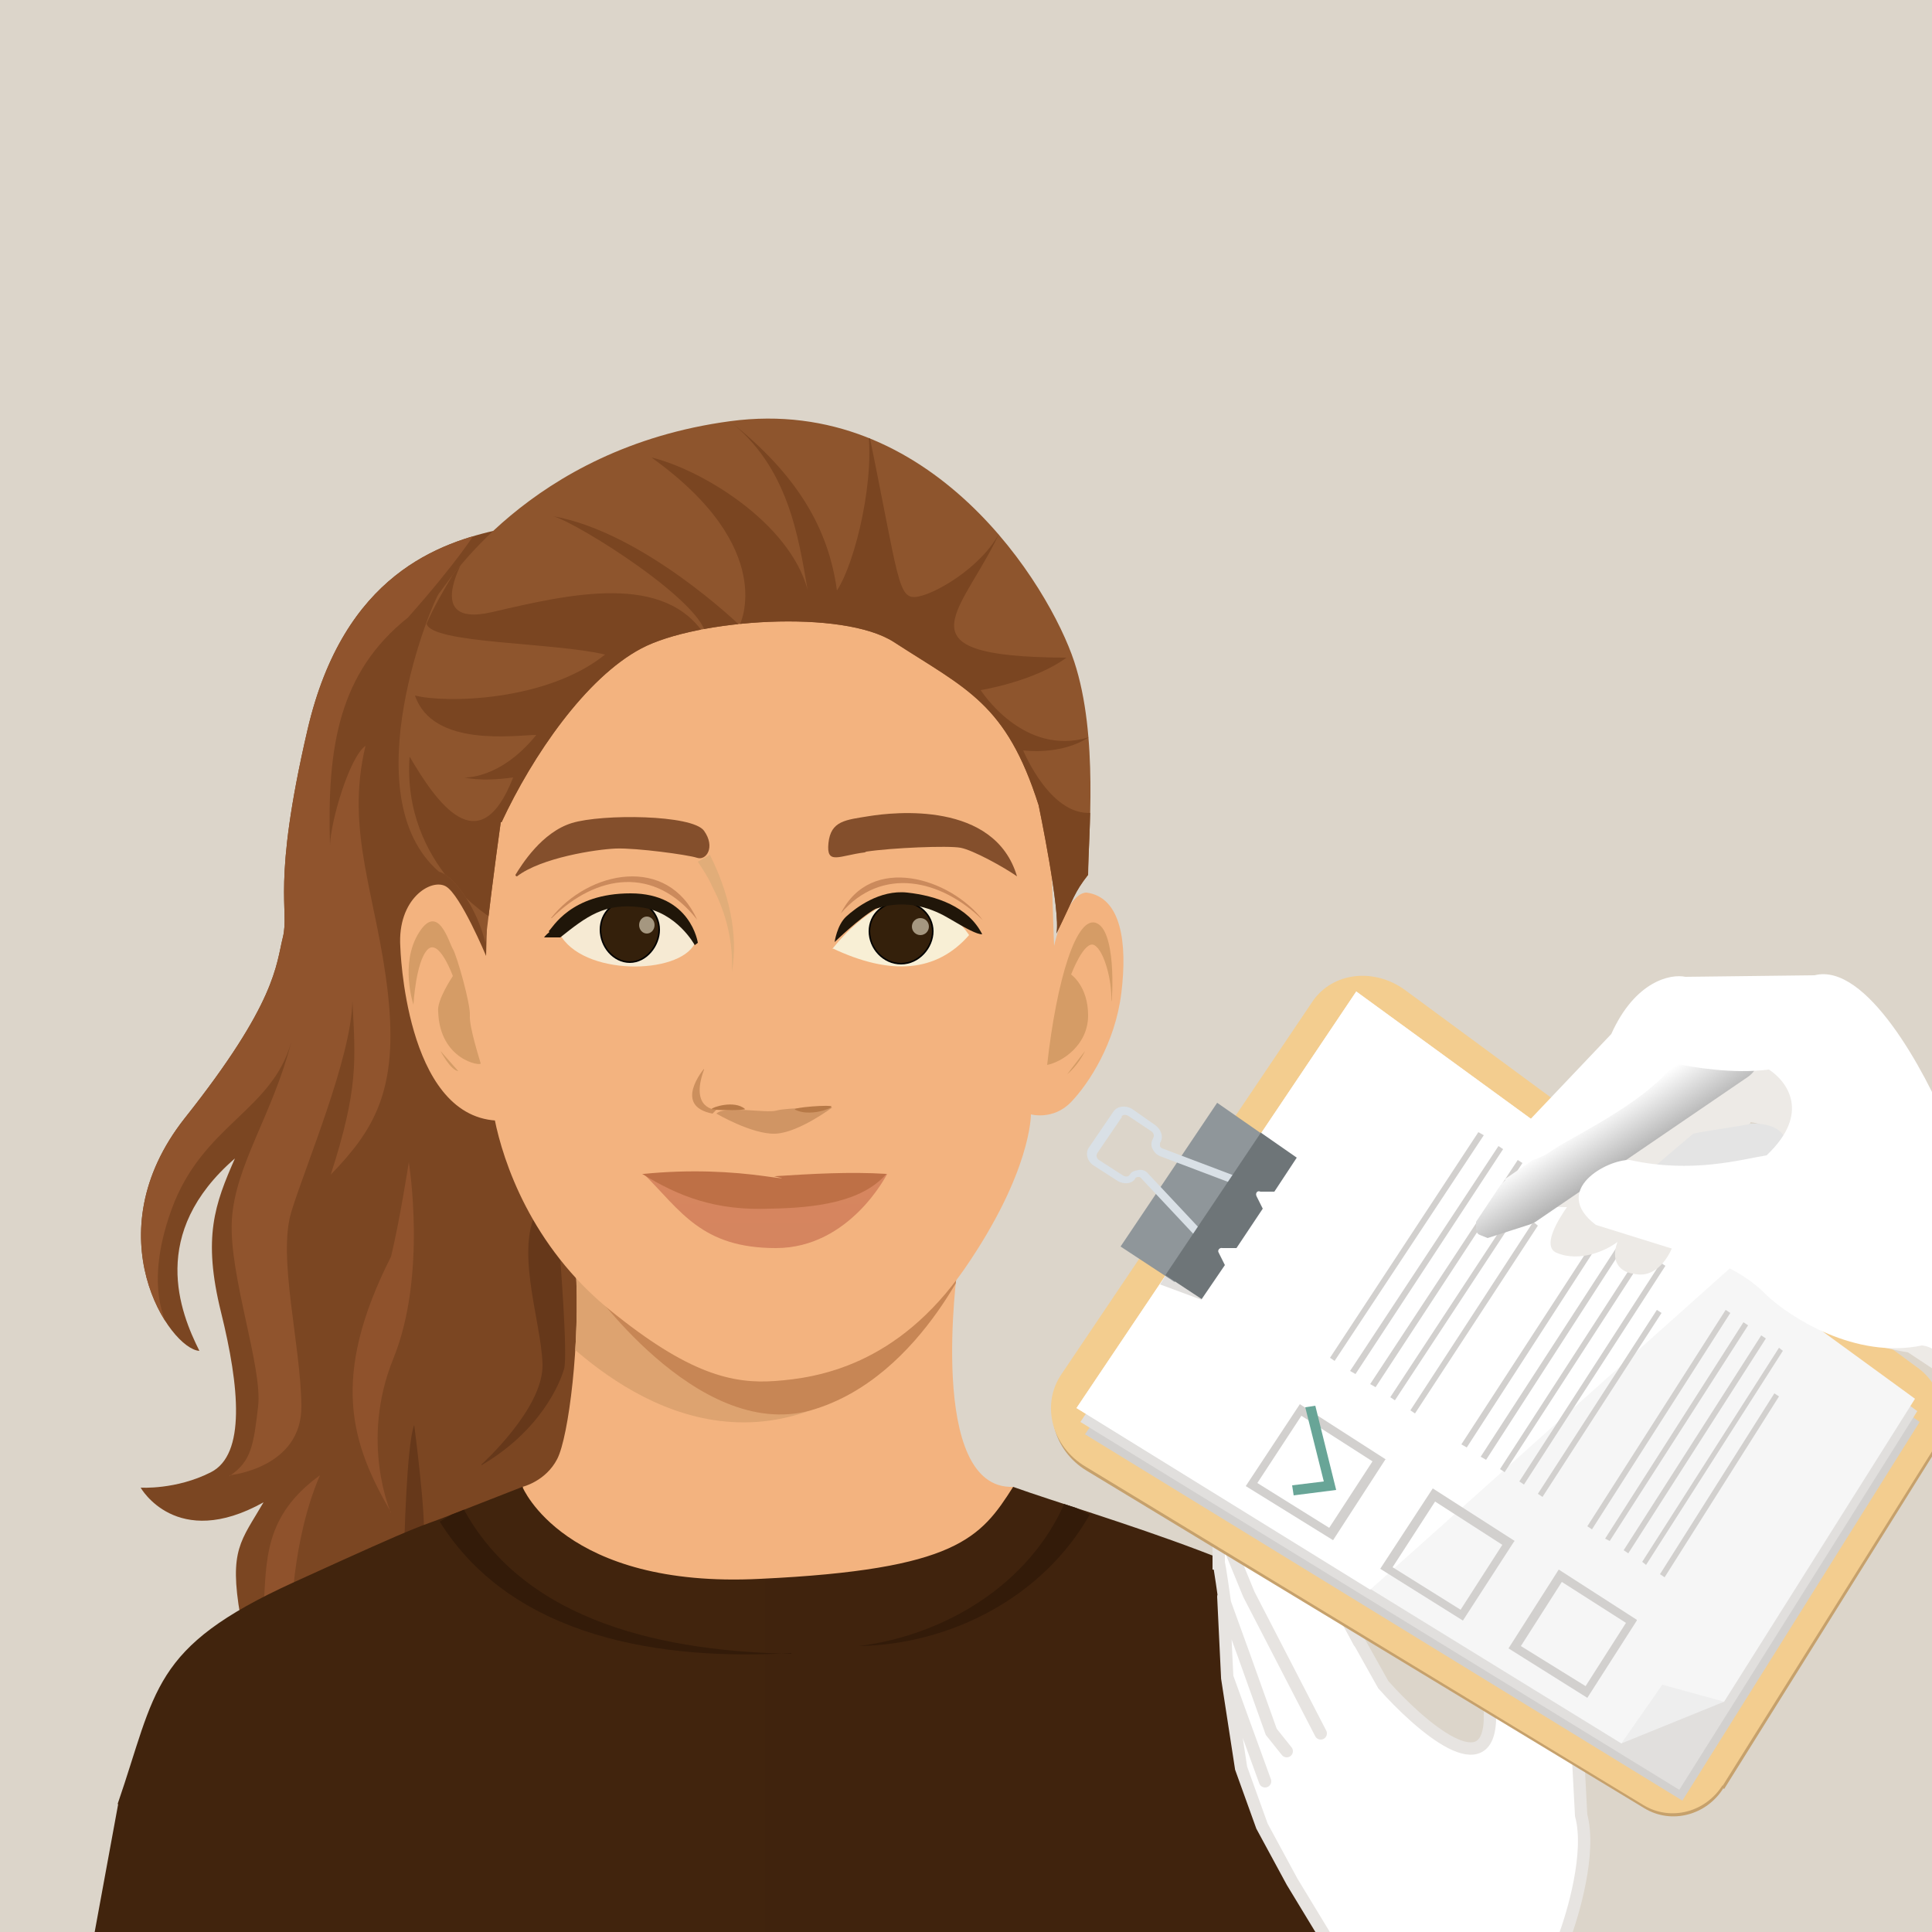 <?xml version="1.0" encoding="UTF-8"?>
<svg id="Layer_1" data-name="Layer 1" xmlns="http://www.w3.org/2000/svg" xmlns:xlink="http://www.w3.org/1999/xlink" version="1.1" viewBox="0 0 250 250">
  <defs>
    <style>
      .cls-1 {
        fill: #c78655;
      }

      .cls-1, .cls-2, .cls-3, .cls-4, .cls-5, .cls-6, .cls-7, .cls-8, .cls-9, .cls-10, .cls-11, .cls-12, .cls-13, .cls-14, .cls-15, .cls-16, .cls-17, .cls-18, .cls-19, .cls-20, .cls-21, .cls-22, .cls-23, .cls-24, .cls-25, .cls-26, .cls-27, .cls-28, .cls-29, .cls-30, .cls-31, .cls-32, .cls-33, .cls-34, .cls-35, .cls-36, .cls-37, .cls-38, .cls-39, .cls-40 {
        stroke-width: 0px;
      }

      .cls-2 {
        fill: #7b4622;
      }

      .cls-3 {
        fill: #e1ad79;
      }

      .cls-41 {
        fill: #34200b;
        stroke: #000;
        stroke-miterlimit: 10;
        stroke-width: .2px;
      }

      .cls-4 {
        fill: #8e552d;
      }

      .cls-5 {
        fill: #f3b37f;
      }

      .cls-6 {
        fill: #8f522c;
      }

      .cls-7 {
        fill: #eee;
      }

      .cls-42 {
        clip-path: url(#clippath);
      }

      .cls-8, .cls-43 {
        fill: none;
      }

      .cls-9 {
        fill: #f8efd5;
      }

      .cls-10 {
        fill: url(#linear-gradient);
      }

      .cls-11 {
        fill: #a59780;
      }

      .cls-12 {
        fill: #f6ead3;
      }

      .cls-44 {
        stroke-width: .3px;
      }

      .cls-44, .cls-43 {
        stroke: #e7e4e1;
      }

      .cls-44, .cls-35 {
        fill: #fff;
      }

      .cls-43 {
        stroke-linecap: round;
        stroke-width: 1.6px;
      }

      .cls-13 {
        fill: #d9e0e6;
      }

      .cls-14 {
        fill: #90542d;
      }

      .cls-15 {
        fill: #dcd5ca;
      }

      .cls-16 {
        fill: #d09564;
      }

      .cls-45 {
        clip-path: url(#clippath-1);
      }

      .cls-46 {
        clip-path: url(#clippath-4);
      }

      .cls-47 {
        clip-path: url(#clippath-3);
      }

      .cls-48 {
        clip-path: url(#clippath-2);
      }

      .cls-17 {
        fill: #f3cd8f;
      }

      .cls-18 {
        fill: #d2d0ce;
      }

      .cls-19 {
        fill: #cb8a5c;
      }

      .cls-20 {
        fill: #c6a16c;
      }

      .cls-21 {
        fill: #e4e4e4;
      }

      .cls-22 {
        fill: #7a4521;
      }

      .cls-23 {
        fill: #d59c66;
      }

      .cls-24 {
        fill: #66381a;
      }

      .cls-25 {
        fill: #b77947;
      }

      .cls-26 {
        fill: #f6f6f6;
      }

      .cls-27 {
        fill: #6e7578;
      }

      .cls-28 {
        fill: url(#linear-gradient-2);
      }

      .cls-29 {
        fill: url(#linear-gradient-3);
      }

      .cls-30 {
        fill: #dda370;
      }

      .cls-31 {
        fill: #68a597;
      }

      .cls-32 {
        fill: #be7046;
      }

      .cls-33 {
        fill: #201609;
      }

      .cls-34 {
        fill: #cc8f5d;
      }

      .cls-36 {
        fill: #331b09;
      }

      .cls-37 {
        fill: #e1dfdd;
      }

      .cls-38 {
        fill: #844f2c;
      }

      .cls-39 {
        fill: #8f969a;
      }

      .cls-40 {
        fill: #edeae6;
      }
    </style>
    <clipPath id="clippath">
      <rect class="cls-8" width="250" height="250"/>
    </clipPath>
    <clipPath id="clippath-1">
      <path class="cls-8" d="M64.7,68.5c-7.7,1.7-20.2,5.7-24.9,25.9s-2.3,23.3-3.2,26.9-.8,8.4-12.7,23.4c-11.9,15.1-1.9,29.9,1.9,30.1-2.5-5-6.6-15.2,4.6-24.9-2.6,5.9-4.2,10.2-1.8,19.9s3.2,18.4-1.3,20.7-9.1,2-9.1,2c0,0,4.6,8.2,15.9,1.9-2.9,5-4.5,6.1-3,14.7s46-12.3,46-12.3v-34l-12.3-24.7v-69.7h0Z"/>
    </clipPath>
    <clipPath id="clippath-2">
      <path class="cls-8" d="M67.6,192.4s3-.7,4.5-3.6,3-15.2,2.4-24.7,49.4,0,49.4,0c0,0-4,28.7,7.2,28.3,4.7,10.7-6.1,26.5-6.1,26.5l-67.4-10.8,10.1-15.7h0Z"/>
    </clipPath>
    <clipPath id="clippath-3">
      <path class="cls-8" d="M15.2,233.5c5.1-14.8,4.3-20.3,22.7-28.7s15.4-6.8,20.5-8.8c5.1-2,9.2-3.6,9.2-3.6,0,0,5.4,13.2,30.8,11.9,25.4-1.2,28.5-5.3,32.7-11.9,10.3,3.7,39.2,11.7,43.6,19.4s9.8,33,9.8,33l2,8.9-174.8-.7,3.6-19.6h0Z"/>
    </clipPath>
    <linearGradient id="linear-gradient" x1="11.6" y1="3772" x2="186.4" y2="3772" gradientTransform="translate(0 3995.1) scale(1 -1)" gradientUnits="userSpaceOnUse">
      <stop offset="0" stop-color="#41240d"/>
      <stop offset="1" stop-color="#40230d"/>
    </linearGradient>
    <linearGradient id="linear-gradient-2" x1="99" y1="3841.7" x2="99" y2="3832.1" gradientTransform="translate(0 3995.1) scale(1 -1)" gradientUnits="userSpaceOnUse">
      <stop offset="0" stop-color="#d7865f"/>
      <stop offset="1" stop-color="#d4845f"/>
    </linearGradient>
    <clipPath id="clippath-4">
      <path class="cls-8" d="M64.9,106.4c4-8.6,10.9-18.7,18.1-22.5s26.1-5.1,32.7-.8c9.4,6.1,14.5,7.9,18.7,21.1,0,0,2.9,13.9,2.3,16.6,2.3-4.7,2.3-5.3,4.1-7.6,0-4.8,1.4-17.9-1.8-27.6s-18.4-34.6-44.5-31.1c-26.2,3.5-37,21.6-37.7,22.3s-11.4,26.1,0,36c2,.5,5,4.9,6,9.2,1.1-9.4,2-15.6,2-15.6h0Z"/>
    </clipPath>
    <linearGradient id="linear-gradient-3" x1="1230.5" y1="-1286.7" x2="1231.2" y2="-1279.7" gradientTransform="translate(-314.5 1846.7) rotate(-26.7)" gradientUnits="userSpaceOnUse">
      <stop offset="0" stop-color="#fff"/>
      <stop offset="1" stop-color="#b5b5b5"/>
    </linearGradient>
  </defs>
  <g class="cls-42">
    <rect class="cls-15" width="250" height="250"/>
    <g>
      <g class="cls-45">
        <g>
          <path class="cls-2" d="M64.7,68.5c-7.7,1.7-20.2,5.7-24.9,25.9s-2.3,23.3-3.2,26.9-.8,8.4-12.7,23.4c-11.9,15.1-1.9,29.9,1.9,30.1-2.5-5-6.6-15.2,4.6-24.9-2.6,5.9-4.2,10.2-1.8,19.9s3.2,18.4-1.3,20.7-9.1,2-9.1,2c0,0,4.6,8.2,15.9,1.9-2.9,5-4.5,6.1-3,14.7s46-12.3,46-12.3v-34l-12.3-24.7v-69.7h0Z"/>
          <path class="cls-6" d="M34.1,208.2c.4-6.3,0-12,7.3-17.3-3.7,8.6-3.7,18.9-3.7,18.9l-3.7-1.5h0Z"/>
          <path class="cls-6" d="M50.6,195.7c-5.1-8.8-8-17.3,0-33.1,1.1-4.5,2.3-12.2,2.3-12.2,0,0,2.4,14.6-2,25.4s-.3,20-.3,20h0Z"/>
          <path class="cls-24" d="M53.6,184.4s1.6,12.2,1.2,14.7-2.5,1.2-2.5,1.2c0,0,.3-13.5,1.3-15.9Z"/>
          <path class="cls-24" d="M62.3,189.5s8-7.2,7.9-12.9-4.1-16,0-21c2.8,2.3,2.8,4.5,2.8,4.5l-.6,1.6s1.1,13.6.6,15.4-3,8-10.7,12.5Z"/>
          <path class="cls-14" d="M29.7,190.9s9.4-.9,9.3-9-3.1-19.2-1.3-25.1,7.8-20,7.9-27.3c.4,7.8.8,11.3-2.8,22.5,5.5-5.7,8.8-10.8,7.4-23.4s-5.6-20.9-2.9-32.1c-2.1,1.5-4.5,9.7-4.6,12.9-.4-12.9,1.2-22.4,10.1-29.5,6.3-7.1,8.6-10.8,8.6-10.8l-23.9,7.8L5.3,174l16.9-1.6s-4-4.9,0-15.9,13-12.7,15.5-21.7c-2.4,9.4-7.3,16-7.7,23.1s4,19,3.4,24.1-.9,7.1-3.7,9h0Z"/>
        </g>
      </g>
      <g class="cls-48">
        <g>
          <path class="cls-5" d="M67.6,192.4s3-.7,4.5-3.6,3-15.2,2.4-24.7,49.4,0,49.4,0c0,0-4,28.7,7.2,28.3,4.7,10.7-6.1,26.5-6.1,26.5l-67.4-10.8,10.1-15.7h0Z"/>
          <path class="cls-30" d="M71.5,172c5.3,5.1,22.5,21,42.5,5.3s-48.6-17.3-48.6-17.3l6.1,11.9h0Z"/>
          <path class="cls-1" d="M75.8,165.7s14.3,20.9,29.1,16.8c14.8-4.2,21.8-22.5,21.8-22.5l-50.9,5.7h0Z"/>
        </g>
      </g>
      <g class="cls-47">
        <g>
          <path class="cls-10" d="M15.2,233.5c5.1-14.8,4.3-20.3,22.7-28.7s15.4-6.8,20.5-8.8c5.1-2,9.2-3.6,9.2-3.6,0,0,5.4,13.2,30.8,11.9,25.4-1.2,28.5-5.3,32.7-11.9,10.3,3.7,39.2,11.7,43.6,19.4s9.8,33,9.8,33l2,8.9-174.8-.7,3.6-19.6h0Z"/>
          <path class="cls-36" d="M102.4,213.9c-16.5,1-36-1.8-45.5-17l3-1.8c8.1,15.1,26.7,18.6,42.5,18.9h0Z"/>
          <path class="cls-36" d="M111.1,213c11.2-1.4,22.1-8,26.7-18.6l3.2,1.6c-6,10.6-17.9,16.8-29.9,17h0Z"/>
        </g>
      </g>
      <g>
        <path class="cls-5" d="M64,144.8c1.1,5.5,4.7,16.4,14.9,24.7s15.9,9.6,21.4,9.2,15.8-2,24.5-14.5c8.7-12.6,8.6-20,8.6-20,0,0,2.9.8,5.2-1.6s5.7-7.6,6.5-14.1,0-12.4-4.5-13c-1.8,0-3.5,3.7-4.2,6.9-.2-4.2-.8-28.6-.8-28.6l-20.2-26.5-51.3,8.3-1.2,48.1s-3.3-7.9-5.2-9-6.3,1.6-5.9,7.8c0,0,.6,21.8,12.4,22.5h0Z"/>
        <path class="cls-28" d="M114.8,151.9s-4.8,9.6-14.4,9.6-12.3-4.8-17.1-9.6c7.4,2,31.5,0,31.5,0Z"/>
        <path class="cls-32" d="M83.3,151.9c6.1-.6,11.4-.3,15.7.3s.9,0,1.2,0c4.8-.3,9.7-.6,14.5-.3-3.2,3.7-9.3,4.4-15,4.5-7.1.3-11.9-1.6-16.6-4.5h0Z"/>
        <path class="cls-23" d="M143.8,129.4c0,1.7.9-8.5-1.8-9.9s-5.3,7.5-6.5,18.3c2-.4,5.3-2.6,5.3-6.4s-2.2-5.3-2.2-5.3c0,0,1.7-4.5,3-3.8s2.3,4.7,2.2,7.1h0Z"/>
        <path class="cls-16" d="M92.7,144.1s4.6,2.7,7.6,2.6,7.4-3.4,7.4-3.4c0,0-5.8,0-7.2.4s-6.7-.7-7.8.4h0Z"/>
        <path class="cls-23" d="M138.1,139s1.4-1.1,2.3-3"/>
        <path class="cls-23" d="M58.6,126.3s-1.8-5-3.3-3.4-1.8,7.1-1.8,7.1c0,0-1.8-5.3.7-9.3s3.9,1.3,4.4,2.1,2.3,7.1,2.2,8.6,1.3,5.8,1.4,6.2-5.3-.4-5.5-6.7c-.2-1.5,1.9-4.6,1.9-4.6h0Z"/>
        <path class="cls-23" d="M57,136s1.3,2.5,2.3,2.6"/>
        <path class="cls-34" d="M91.1,138.3s-4.1,4.8,1.1,5.8l.5-.5s-3.5,0-1.6-5.2h0Z"/>
        <path class="cls-25" d="M102.9,143.6c-.6-.3,4.8-.7,4.7-.4s-2.9,1.3-4.7.4Z"/>
        <path class="cls-25" d="M96.4,143.5c.2.2-4.3.2-4.3,0s2.9-1.2,4.3,0Z"/>
        <path class="cls-3" d="M91.9,110.7c2.3,4.6,3.7,10,2.8,15.1.2-3.8-.7-7.6-2.5-11-.5-1.2-1.2-2.2-1.9-3.3l1.6-.9h0Z"/>
        <path class="cls-38" d="M66.9,113.4s-.2,0-.2-.2c.8-1.3,3.4-5.5,7.3-6.7s15.6-1.1,17.1,1,.3,3.9-.9,3.5-7.9-1.3-10.5-1.2-9.7,1.2-12.8,3.6Z"/>
        <path class="cls-38" d="M111.9,110.3c-3.3.4-5,1.7-4.7-1.2s2.2-3,5.3-3.5,16.2-2,19.1,7.8c-1.7-1.2-5.7-3.4-7.3-3.7s-8.9,0-12.2.5h0Z"/>
        <g>
          <path class="cls-12" d="M72.4,120.8c2.9,5.5,15.4,5.4,17.5,1.3-2-7.2-12.9-7.8-17.5-1.3Z"/>
          <path class="cls-19" d="M71.3,118.8c4.9-6.2,15.1-8.2,18.9.2h0c-5.5-7-13-5.9-18.8-.2h0Z"/>
          <path class="cls-41" d="M85.3,120.3c0,2.1-1.7,4.2-3.8,4.2s-3.8-2-3.8-4.2,1.7-3.8,3.8-3.8,3.8,1.7,3.8,3.8Z"/>
          <ellipse class="cls-11" cx="83.7" cy="119.7" rx="1" ry="1.1"/>
          <path class="cls-33" d="M71,120.5c.5-.4,2.8-4.9,10.6-4.9s8.7,6.4,8.7,6.4l-.4.3s-2.3-4.3-7-4.9-7,1.2-10.4,3.9h-2.1s.2-.3.7-.7h0Z"/>
        </g>
        <g>
          <path class="cls-19" d="M127.1,119c-5.3-5.2-13-7-18.3-.8h0c3.9-7.8,14.2-4.6,18.4.9h0Z"/>
          <path class="cls-9" d="M107.7,122.7c7.6,3.6,13.5,3.1,17.7-1.7,0,0-2.8-4.5-7.8-4.6s-9.9,6.4-9.9,6.4h0Z"/>
          <path class="cls-41" d="M120.7,120.5c0,2.1-1.8,4.2-4.1,4.2s-4.1-2-4.1-4.2,1.8-3.8,4.1-3.8,4.1,1.7,4.1,3.8Z"/>
          <circle class="cls-11" cx="119.1" cy="119.9" r="1.1"/>
          <path class="cls-33" d="M108,121.9s.3-2.2,1.5-3.3,4.3-3.5,7.9-3.1c3.7.4,7.9,1.8,9.7,5.4-.7,0-2-.7-4.2-2-2-1.2-5.4-2.7-9.6-1.3-2,1.1-5.3,4.3-5.3,4.3h0Z"/>
        </g>
      </g>
      <g class="cls-46">
        <g>
          <path class="cls-4" d="M64.9,106.4c4-8.6,10.9-16.9,18.1-20.8s22.5-6.6,29.1-2.4,18.1,7.8,22.3,21c0,0,2.9,13.9,2.3,16.6,2.3-4.7,2.3-5.3,4.1-7.6,0-4.8,1.4-17.9-1.8-27.6s-15.1-36.3-44.5-32c-29.5,4.3-37,22.5-37.7,23.2s-11.4,26.1,0,36c2,.5,5,4.9,6,9.2,1.1-9.4,2-15.6,2-15.6h0Z"/>
          <path class="cls-22" d="M63.9,119s-11.9-6.9-10.9-21.1c3.4,5.8,9,14,13.4,2.7-4.3.6-6.3,0-6.3,0,0,0,4.6.3,9.3-5.5-2.6,0-13.4,1.7-15.7-5.1,3.9,1,17,.8,24.6-5.3-6.7-1.6-22.5-1.4-23.1-4,1.7-4,5.8-10.1,5.8-10.1,0,0-7.2,10.9,2.7,8.6s22.5-5.3,27.7,3.3c0-4.4-16.6-14.8-19.8-15.7,11.7,2.1,24.1,14.1,24.1,14.1,0,0,5.1-9.9-11.4-21.7,6.3,1.5,17.8,8.3,20.2,17.1-1.2-6.9-2.5-15.9-10.2-21.9,8.9,7,12.9,14,14,22,2.4-3.6,5.1-14.9,3.9-21.5,4.2,20.3,3.9,22.8,6.6,22.3,2.7-.5,9.2-4.5,11-9.3-4.7,11.1-14.9,17.1,8.2,17.2-4.2,3.1-11.1,4.2-11.1,4.2,0,0,5.5,8.7,14,6.1-3.7,2.4-8.5,1.7-8.5,1.7,0,0,3.7,9.1,9.4,8s4.1,11.6,4.1,11.6l-11.2,7.4-24.8-40.3-41.8,27.3-4.4,7.8.2.3Z"/>
        </g>
      </g>
    </g>
    <g>
      <g>
        <path class="cls-44" d="M206.2,264.9c-10.4-.7-21.6,6.4-25,9.9l-1.6-9.6-2.9-5.3-7.6-14.1-7-12.4c-.6-2.8-1.8-8.5-2-9.2-.2-.9-1-5.7-1.3-7.1-.3-1.1-.4-5.9-.4-8.1l-.2-9.6c-.9-3-2.7-9.3-2.8-10.7,0-1.4.8-1.8,1.2-1.8l2-.7,4.1,3.9,6.8,11.5,5.8,11.2,7.3,8.7,4,3.2,4.3,1.8,1.8-1.9.8-10.2c0-4.9,1.8-8.1,2.7-9.1,2.5-6.6,5.6-4.4,6.9-2.5l.3,4.2.7,14.8v11.6s.5,7.1.5,7.1l-2.4,10.4,3.9,14.2h0Z"/>
        <path class="cls-43" d="M207.2,267l-.5-1.3M206.7,265.7l-1.1-1c-23.3,2.8-23.6,10.2-24.4,11.3l-2.7-13.2-5.9-10.4-5.4-8.9-3.9-7.2-2.7-7.5-1.8-11.7M206.7,265.7c-1.7-3.4-4.9-11.1-4.4-14.7,1.3-3.4,3.6-11.3,2.3-16.1l-1.3-24.7.3-6.1c0-2.5-1.6-6.1-7.1-.6-1.3,2.1-3.8,8.7-3.7,18.3.2,9.6-9.1,1.5-13.8-3.8l-13.5-24.1-3.8-5.4c-2.6-2.6-7.5-5.5-5.9,3.5l1.9,4.7M170.9,224.3l-9.3-18-3.9-9.5M157.7,196.8v5.5c.1,0,.8,5.1.8,5.1l2.5,6.9,3.5,9.8,2,2.5M158.3,206.6l.5,10.4M158.8,217l2.1,5.8,2.8,7.7"/>
      </g>
      <g>
        <g>
          <g>
            <path class="cls-20" d="M223.1,231.5l27.2-43.5c2.1-3.4,1.3-8-1.9-10.4l-66.5-48.9c-4-2.9-9.3-2.3-11.8,1.4l-32.6,48.3c-2.6,3.9-1.2,9.3,3.1,11.9l72.2,43.7c3.5,2.1,8,.9,10.2-2.6h0Z"/>
            <path class="cls-17" d="M222.9,231.1l27.3-43.6c2.1-3.4,1.3-8-1.9-10.4l-66.5-49c-4-2.9-9.3-2.3-11.9,1.4l-32.6,48.4c-2.6,3.9-1.2,9.3,3.2,11.9l72.2,43.8c3.5,2.1,8,.9,10.2-2.6h0Z"/>
          </g>
          <polygon class="cls-18" points="217.7 233 248.4 184 176.5 131.8 140.4 185.6 217.7 233"/>
          <polygon class="cls-37" points="217.3 231.6 248.1 182.6 176 130.1 139.8 184 217.3 231.6"/>
          <polygon class="cls-7" points="221.6 216.1 223.1 220.2 209.8 225.6 210 217.7 221.6 216.1"/>
          <polygon class="cls-26" points="215.1 218 223.1 220.2 247.8 181 175.5 128.3 139.3 182.2 209.8 225.6 215.1 218"/>
          <polygon class="cls-35" points="224.2 163.8 175.5 128.3 139.3 182.2 177.3 205.7 224.2 163.8"/>
          <polygon class="cls-37" points="154.5 161.3 155.5 168.2 150.1 166.2 150.8 165.1 154.5 161.3"/>
          <g>
            <polygon class="cls-39" points="152 165.9 164.4 147.5 157.5 142.7 145 161.3 152 165.9"/>
            <path class="cls-13" d="M157.8,160.5l3.8-5.7c.2-.4.3-.8.1-1.3-.2-.5-.5-.8-1-1l-10.3-3.9c-.1,0-.3-.2-.3-.3s0-.3,0-.4c.5-.7.2-1.7-.6-2.3l-3-2.1c-.8-.5-1.9-.4-2.4.3l-3.2,4.7c-.5.7-.2,1.8.6,2.3l3.1,2c.8.5,1.9.4,2.3-.3,0-.1.2-.2.4-.2.1,0,.3,0,.4.2l7.5,8c.3.4.8.6,1.3.5.5,0,.9-.2,1.2-.6h0ZM145.1,144.5c.2-.3.6-.3.9-.1l3,2c.3.2.4.6.2.9-.2.4-.3.8-.1,1.3.2.4.5.8,1,1l10.3,3.9c.2,0,.3.2.3.3s0,.3,0,.4l-3.8,5.7c0,.1-.2.2-.4.2-.2,0-.3,0-.4-.2l-7.5-8c-.3-.4-.8-.6-1.3-.5s-.9.2-1.1.6c-.2.3-.6.3-.9.1l-3.1-2c-.3-.2-.4-.6-.2-.9l3.2-4.7h0Z"/>
            <path class="cls-27" d="M163.2,146.6l4.6,3.2-2.9,4.4h-1.8c-.4-.2-.7.2-.5.6l.8,1.6-3.4,5.1h-1.8c-.4-.1-.7.3-.5.6l.8,1.6-3,4.4-4.7-3.1,12.4-18.5h0Z"/>
          </g>
        </g>
        <path class="cls-18" d="M179.3,188.8l-6.8,10.5-11.3-7,7-10.6,11.2,7.2h0ZM172,197.7l5.6-8.6-9.2-5.9-5.7,8.7,9.3,5.8h0Z"/>
        <path class="cls-18" d="M195.9,199.5l-6.6,10.2-10.7-6.7,6.8-10.4,10.6,6.8ZM189,208.3l5.4-8.4-8.7-5.6-5.5,8.5,8.8,5.5h0Z"/>
        <path class="cls-18" d="M211.8,209.7l-6.4,10-10.2-6.4,6.5-10.2,10.1,6.5h0ZM205.1,218.3l5.3-8.3-8.3-5.3-5.3,8.3,8.4,5.2h0Z"/>
        <g>
          <polygon class="cls-18" points="192 146.9 172.7 176.1 172.1 175.7 191.3 146.5 192 146.9"/>
          <polygon class="cls-18" points="194.5 148.7 175.4 177.8 174.7 177.4 193.9 148.3 194.5 148.7"/>
          <polygon class="cls-18" points="197 150.5 178 179.5 177.3 179.1 196.4 150.1 197 150.5"/>
          <polygon class="cls-18" points="199.5 152.3 180.5 181.2 179.9 180.8 198.9 151.9 199.5 152.3"/>
          <polygon class="cls-18" points="199 158.6 183.1 182.9 182.5 182.5 198.4 158.1 199 158.6"/>
        </g>
        <g>
          <polygon class="cls-18" points="208.3 158.7 189.8 187.3 189.1 186.9 207.7 158.3 208.3 158.7"/>
          <polygon class="cls-18" points="210.7 160.4 192.3 188.9 191.6 188.5 210.1 160 210.7 160.4"/>
          <polygon class="cls-18" points="213.1 162.1 194.7 190.5 194.1 190.1 212.5 161.7 213.1 162.1"/>
          <polygon class="cls-18" points="215.5 163.8 197.2 192.1 196.6 191.7 214.9 163.4 215.5 163.8"/>
          <polygon class="cls-18" points="215 169.9 199.6 193.7 199 193.3 214.4 169.5 215 169.9"/>
        </g>
        <g>
          <polygon class="cls-18" points="223.9 169.9 206 197.9 205.4 197.5 223.3 169.5 223.9 169.9"/>
          <polygon class="cls-18" points="226.2 171.5 208.3 199.4 207.7 199.1 225.6 171.1 226.2 171.5"/>
          <polygon class="cls-18" points="228.5 173.2 210.7 201 210.1 200.6 227.9 172.8 228.5 173.2"/>
          <polygon class="cls-18" points="230.7 174.8 213 202.5 212.5 202.1 230.2 174.4 230.7 174.8"/>
          <polygon class="cls-18" points="230.2 180.7 215.4 204.1 214.8 203.7 229.6 180.3 230.2 180.7"/>
        </g>
        <polygon class="cls-31" points="172.9 192.8 167.4 193.5 167.2 192.2 171.3 191.7 168.9 182.1 170.2 181.9 172.9 192.8"/>
      </g>
      <g>
        <path class="cls-40" d="M226.5,145.2c4.7.6,5.8,5.5,5.7,7.8,6.2-5.5,1.5-13.4-1.7-14.7l-3.7-.9c-7.7,7.8-23.4,16.9-26.1,18.7,2.2.3,8.5,0,9.8-1.7l8.6-7.6c6.3-.6,7.6-1.3,7.4-1.6h0Z"/>
        <path class="cls-40" d="M257.7,180.9l2.6-2.7.7-.7-2.7-2.7-5.5-4.3-2.8-1-4.8.5-7.4-1.4-7.6-5.4-4.5-2.5-5.1-1.7-13.4-7.9c-2.1,1.7-8.8,9.7-5.8,11s6.5-.3,7.9-1.4c-1.1,3,.9,4,2,4.1,3,.8,4.8-2.3,5.3-4,3.6-.3,6,.8,6.7,1.4,4.7,4,11.1,8.4,13.7,10,3.7,1.6,8.1,2.5,9.9,2.8l7.4,4.9c2.1,2,3.3,1.4,3.6.9h0Z"/>
        <path class="cls-21" d="M228.9,151.5c-4,1.6-13.9,1.6-17.7,1.9l7.9-6.7c1.1-.3,7.1-1.1,7.4-1.3,4.8-.2,6.3,3.1,2.3,6.2h0Z"/>
        <path class="cls-29" d="M194.7,152.6l27.5-18.9c1.5-1,3.5-.7,4.7.7,1.2,1.6.9,3.9-.8,5l-27.4,18.7c-.2.1-.4.2-.6.3l-5.6,1.8-1-.4c-.3-.1-.5-.4-.5-.8v-.9l3.2-4.8c.2-.2.4-.4.6-.6h0Z"/>
        <path class="cls-35" d="M251.9,145.8c2.8,8.8,14,13.9,19.2,15.4l-11.7,19.1-6.3-3.7c-2.8-2.1-3.5-2.4-4.4-2.5-8.6,1.8-17-3.6-20.1-6.5-2.4-2.5-5.5-3.9-6.7-4.3l-15.4-4.8c-5.9-4.5,1.5-8.5,4.4-8.4,8.1,1.8,14.5-.1,17.7-.6,5.8-5.5,2.6-9.6.3-11.1-4.7.6-9.9-.3-12.2-.8-4.2,5.5-13.7,9.6-16.5,11.7-5.6,3.1-5.3-2-3-3.6l11.3-11.9c3.1-6.9,7.7-7.8,9.6-7.4l16.7-.2c6.7-1.7,14.3,12.4,17.3,19.7h0Z"/>
      </g>
    </g>
  </g>
</svg>